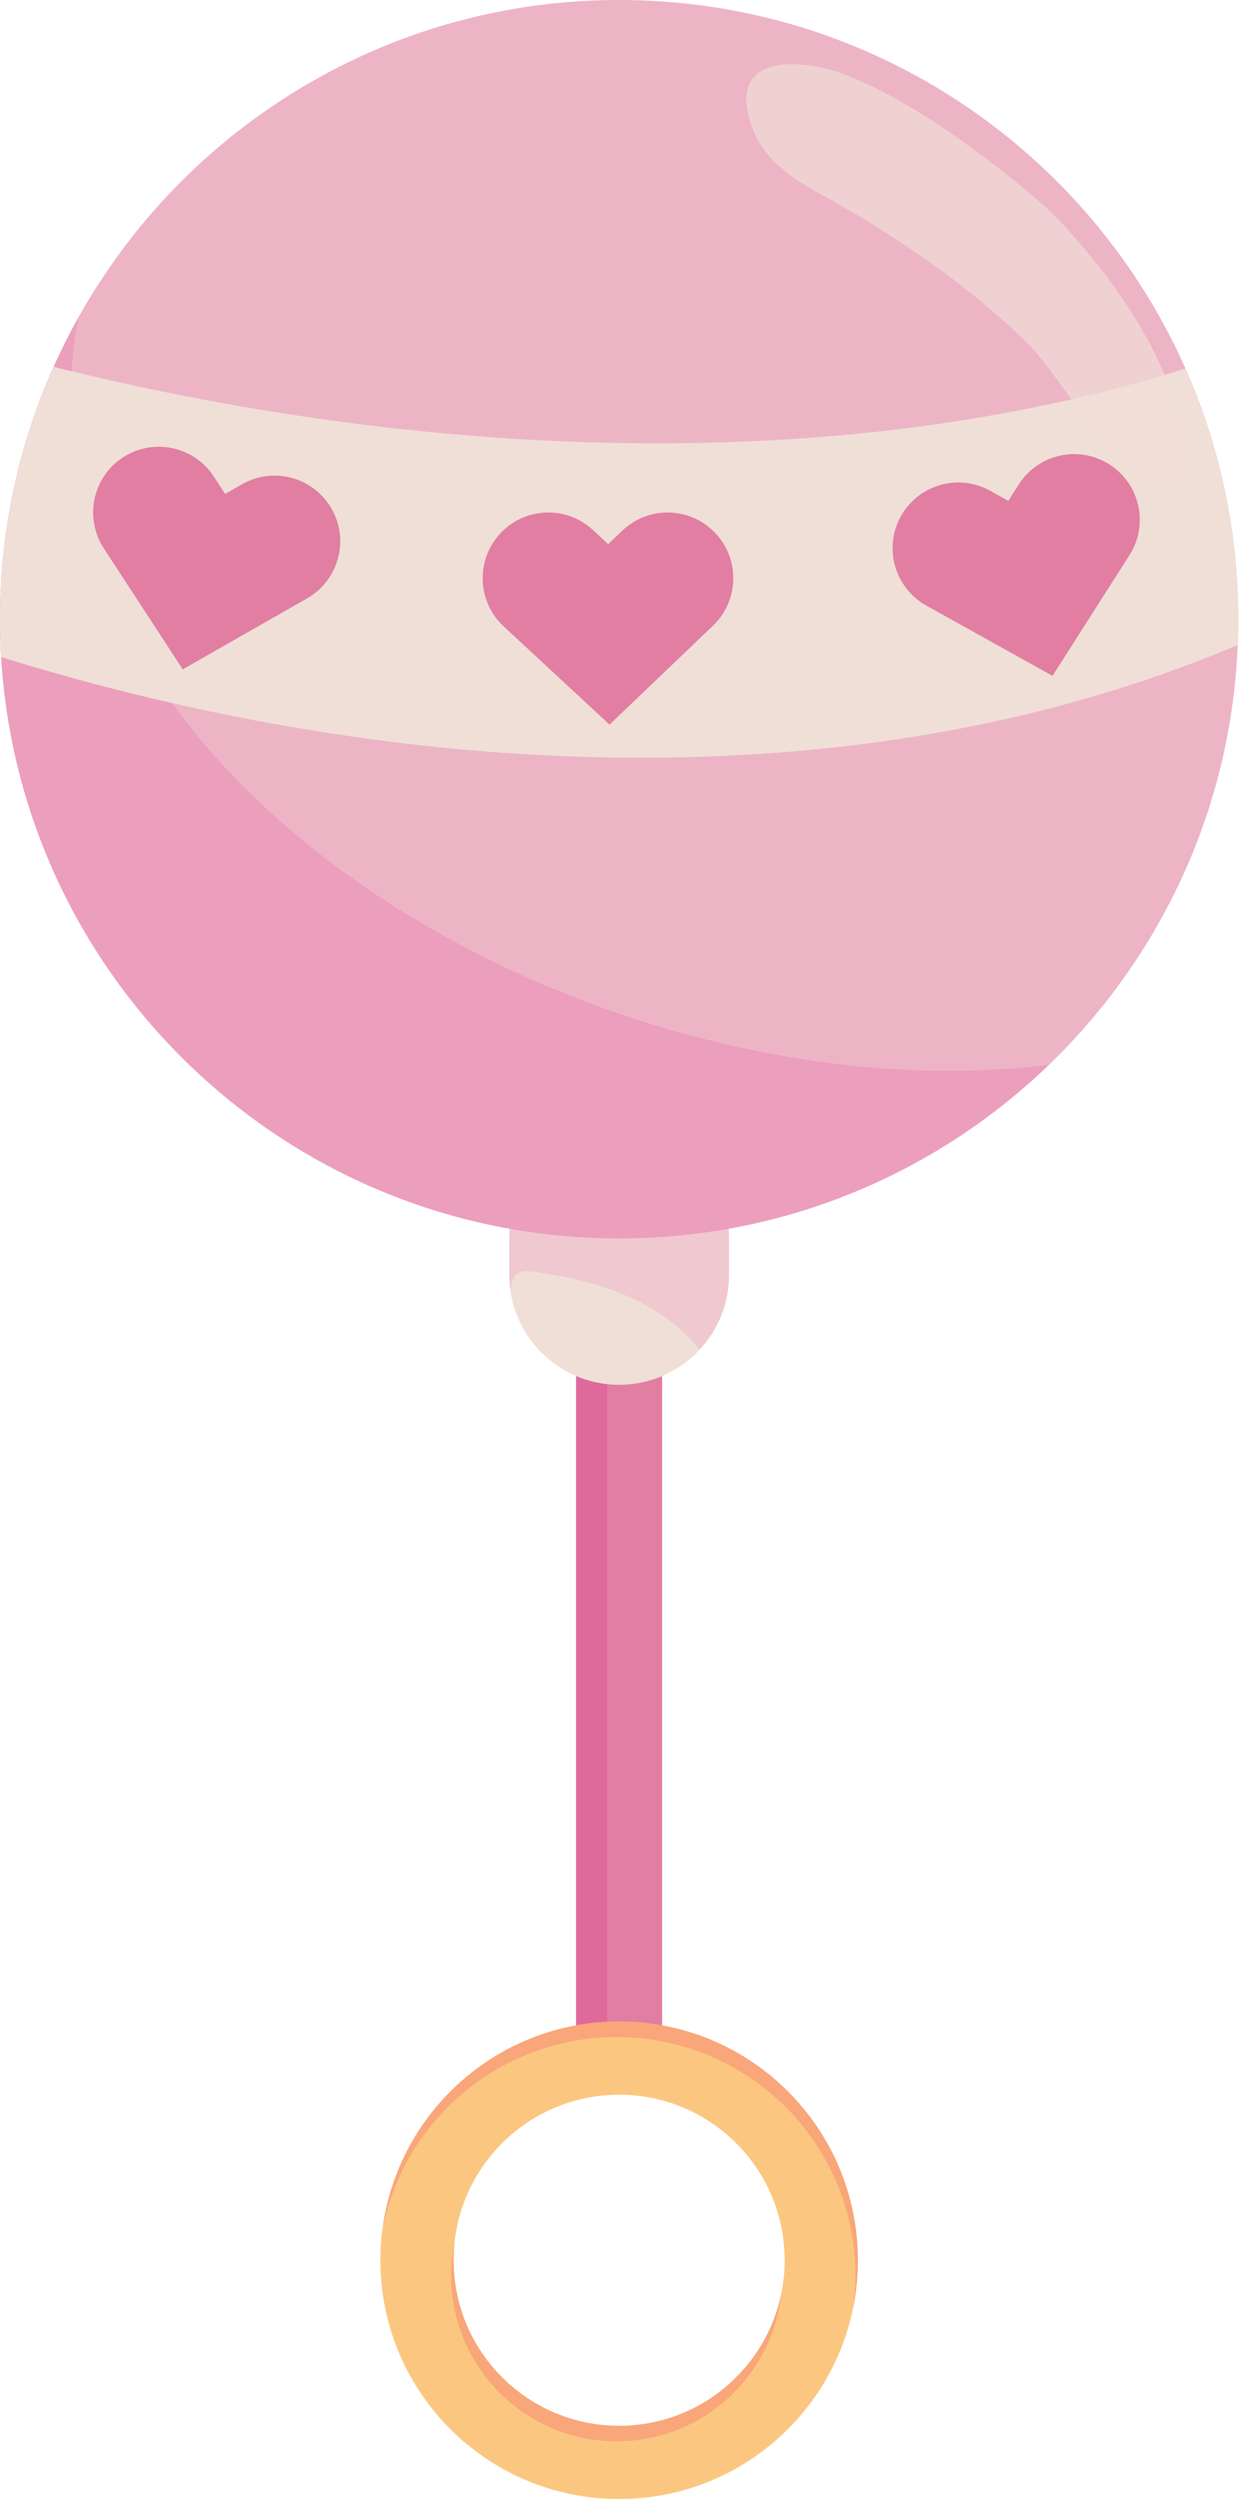 <svg width="394" height="795" viewBox="0 0 394 795" fill="none" xmlns="http://www.w3.org/2000/svg">
<path d="M210.547 649.88V419.08H183.213V649.88H210.547Z" fill="#E17EA2"/>
<path d="M193.08 649.88V419.08H183.213V649.88H193.08Z" fill="#E0699B"/>
<path d="M231.813 405.413C231.813 424.693 216.173 440.333 196.88 440.333C177.6 440.333 161.96 424.693 161.96 405.413V393.267C161.96 373.974 177.6 358.347 196.88 358.347C216.173 358.347 231.813 373.974 231.813 393.267V405.413Z" fill="#F0DFD7"/>
<path d="M196.88 358.347C177.6 358.347 161.96 373.973 161.96 393.267V405.413C161.96 406.68 162.04 407.933 162.16 409.173C162.32 409.267 162.453 409.387 162.587 409.507C162.493 406.56 164.28 403.773 168.027 404.227C187.333 406.533 207.347 412.253 220.867 427.16C221.44 427.8 221.933 428.467 222.48 429.12C228.253 422.88 231.813 414.573 231.813 405.413V393.267C231.813 373.973 216.173 358.347 196.88 358.347Z" fill="#EFC9CF"/>
<path d="M393.773 196.893C393.773 305.627 305.613 393.773 196.88 393.773C88.147 393.773 0 305.627 0 196.893C0 88.147 88.147 0 196.88 0C305.613 0 393.773 88.147 393.773 196.893Z" fill="#EDB4C6"/>
<path d="M24.853 101.133C9.04 129.48 0 162.12 0 196.894C0 305.627 88.147 393.773 196.88 393.773C249.96 393.773 298.093 372.734 333.493 338.587C190.987 356.32 -1.76 248.773 24.853 101.133Z" fill="#EC9EBD"/>
<path d="M393.56 205.08C393.667 202.36 393.773 199.627 393.773 196.893C393.773 168.507 387.72 141.56 376.92 117.2C263.467 152.827 129.973 144.853 17.093 116.653C6.133 141.16 0 168.293 0 196.893C0 200.947 0.16 204.96 0.4 208.946C125.36 247.746 272.227 256.693 393.56 205.08Z" fill="#F0DFD7"/>
<path d="M193.826 230.413L160.16 199.16C151.706 191.32 151.226 178.093 159.066 169.64C166.92 161.186 180.133 160.693 188.586 168.546L193.413 173.027L197.866 168.76C206.213 160.787 219.426 161.08 227.4 169.427C235.373 177.76 235.066 190.986 226.733 198.946L193.826 230.413Z" fill="#E17EA2"/>
<path d="M334.693 214.907L294.573 192.56C284.493 186.947 280.867 174.227 286.48 164.147C292.093 154.067 304.813 150.453 314.893 156.067L320.64 159.267L323.96 154.053C330.16 144.333 343.067 141.48 352.8 147.68C362.52 153.88 365.373 166.8 359.173 176.52L334.693 214.907Z" fill="#E17EA2"/>
<path d="M58.107 212.827L33.014 174.36C26.707 164.693 29.427 151.747 39.093 145.453C48.76 139.147 61.693 141.88 68 151.547L71.587 157.04L76.947 153.987C86.974 148.267 99.72 151.747 105.44 161.773C111.16 171.787 107.667 184.547 97.653 190.267L58.107 212.827Z" fill="#E17EA2"/>
<path d="M340.68 126.973C335.533 119.906 330.92 113.266 327.106 109.506C307.186 89.813 282.96 73.746 258.986 60.613C248.573 54.906 240.48 47.96 237.866 36.053C235.226 23.947 242.973 20.413 251.866 20.413C257.626 20.413 263.88 21.907 268.08 23.506C284.773 29.893 300.066 40.307 314.28 50.987C324.92 59 333.306 66.333 336.613 69.84C349.546 83.573 362.6 100.786 370.346 119.213C360.586 122.106 350.693 124.693 340.68 126.973Z" fill="#EFD1D1"/>
<path d="M373.92 155.067C362.013 155.067 350.387 140.267 340.68 126.974C350.694 124.694 360.587 122.107 370.347 119.214C375.2 130.747 377.974 142.747 377.347 154.64C376.2 154.934 375.067 155.067 373.92 155.067Z" fill="#F0DED7"/>
<path d="M196.88 771.347C167.813 771.347 144.24 747.774 144.24 718.707C144.24 689.64 167.813 666.067 196.88 666.067C225.96 666.067 249.52 689.64 249.52 718.707C249.52 747.774 225.96 771.347 196.88 771.347ZM196.88 642.787C154.96 642.787 120.96 676.787 120.96 718.707C120.96 760.64 154.96 794.627 196.88 794.627C238.813 794.627 272.8 760.64 272.8 718.707C272.8 676.787 238.813 642.787 196.88 642.787Z" fill="#FBC780"/>
<path d="M196.12 647.733C238.054 647.733 272.04 681.72 272.04 723.64C272.04 727.186 271.72 730.653 271.24 734.066C272.267 729.106 272.8 723.973 272.8 718.706C272.8 676.786 238.814 642.786 196.88 642.786C158.507 642.786 126.854 671.306 121.76 708.28C128.867 673.72 159.454 647.733 196.12 647.733Z" fill="#F9A67A"/>
<path d="M143.48 723.64C143.48 752.72 167.053 776.28 196.12 776.28C223.253 776.28 245.587 755.746 248.44 729.373C243.507 753.333 222.293 771.346 196.88 771.346C167.813 771.346 144.24 747.773 144.24 718.706C144.24 716.773 144.36 714.866 144.573 712.973C143.867 716.426 143.48 720 143.48 723.64Z" fill="#F9A67A"/>
</svg>
